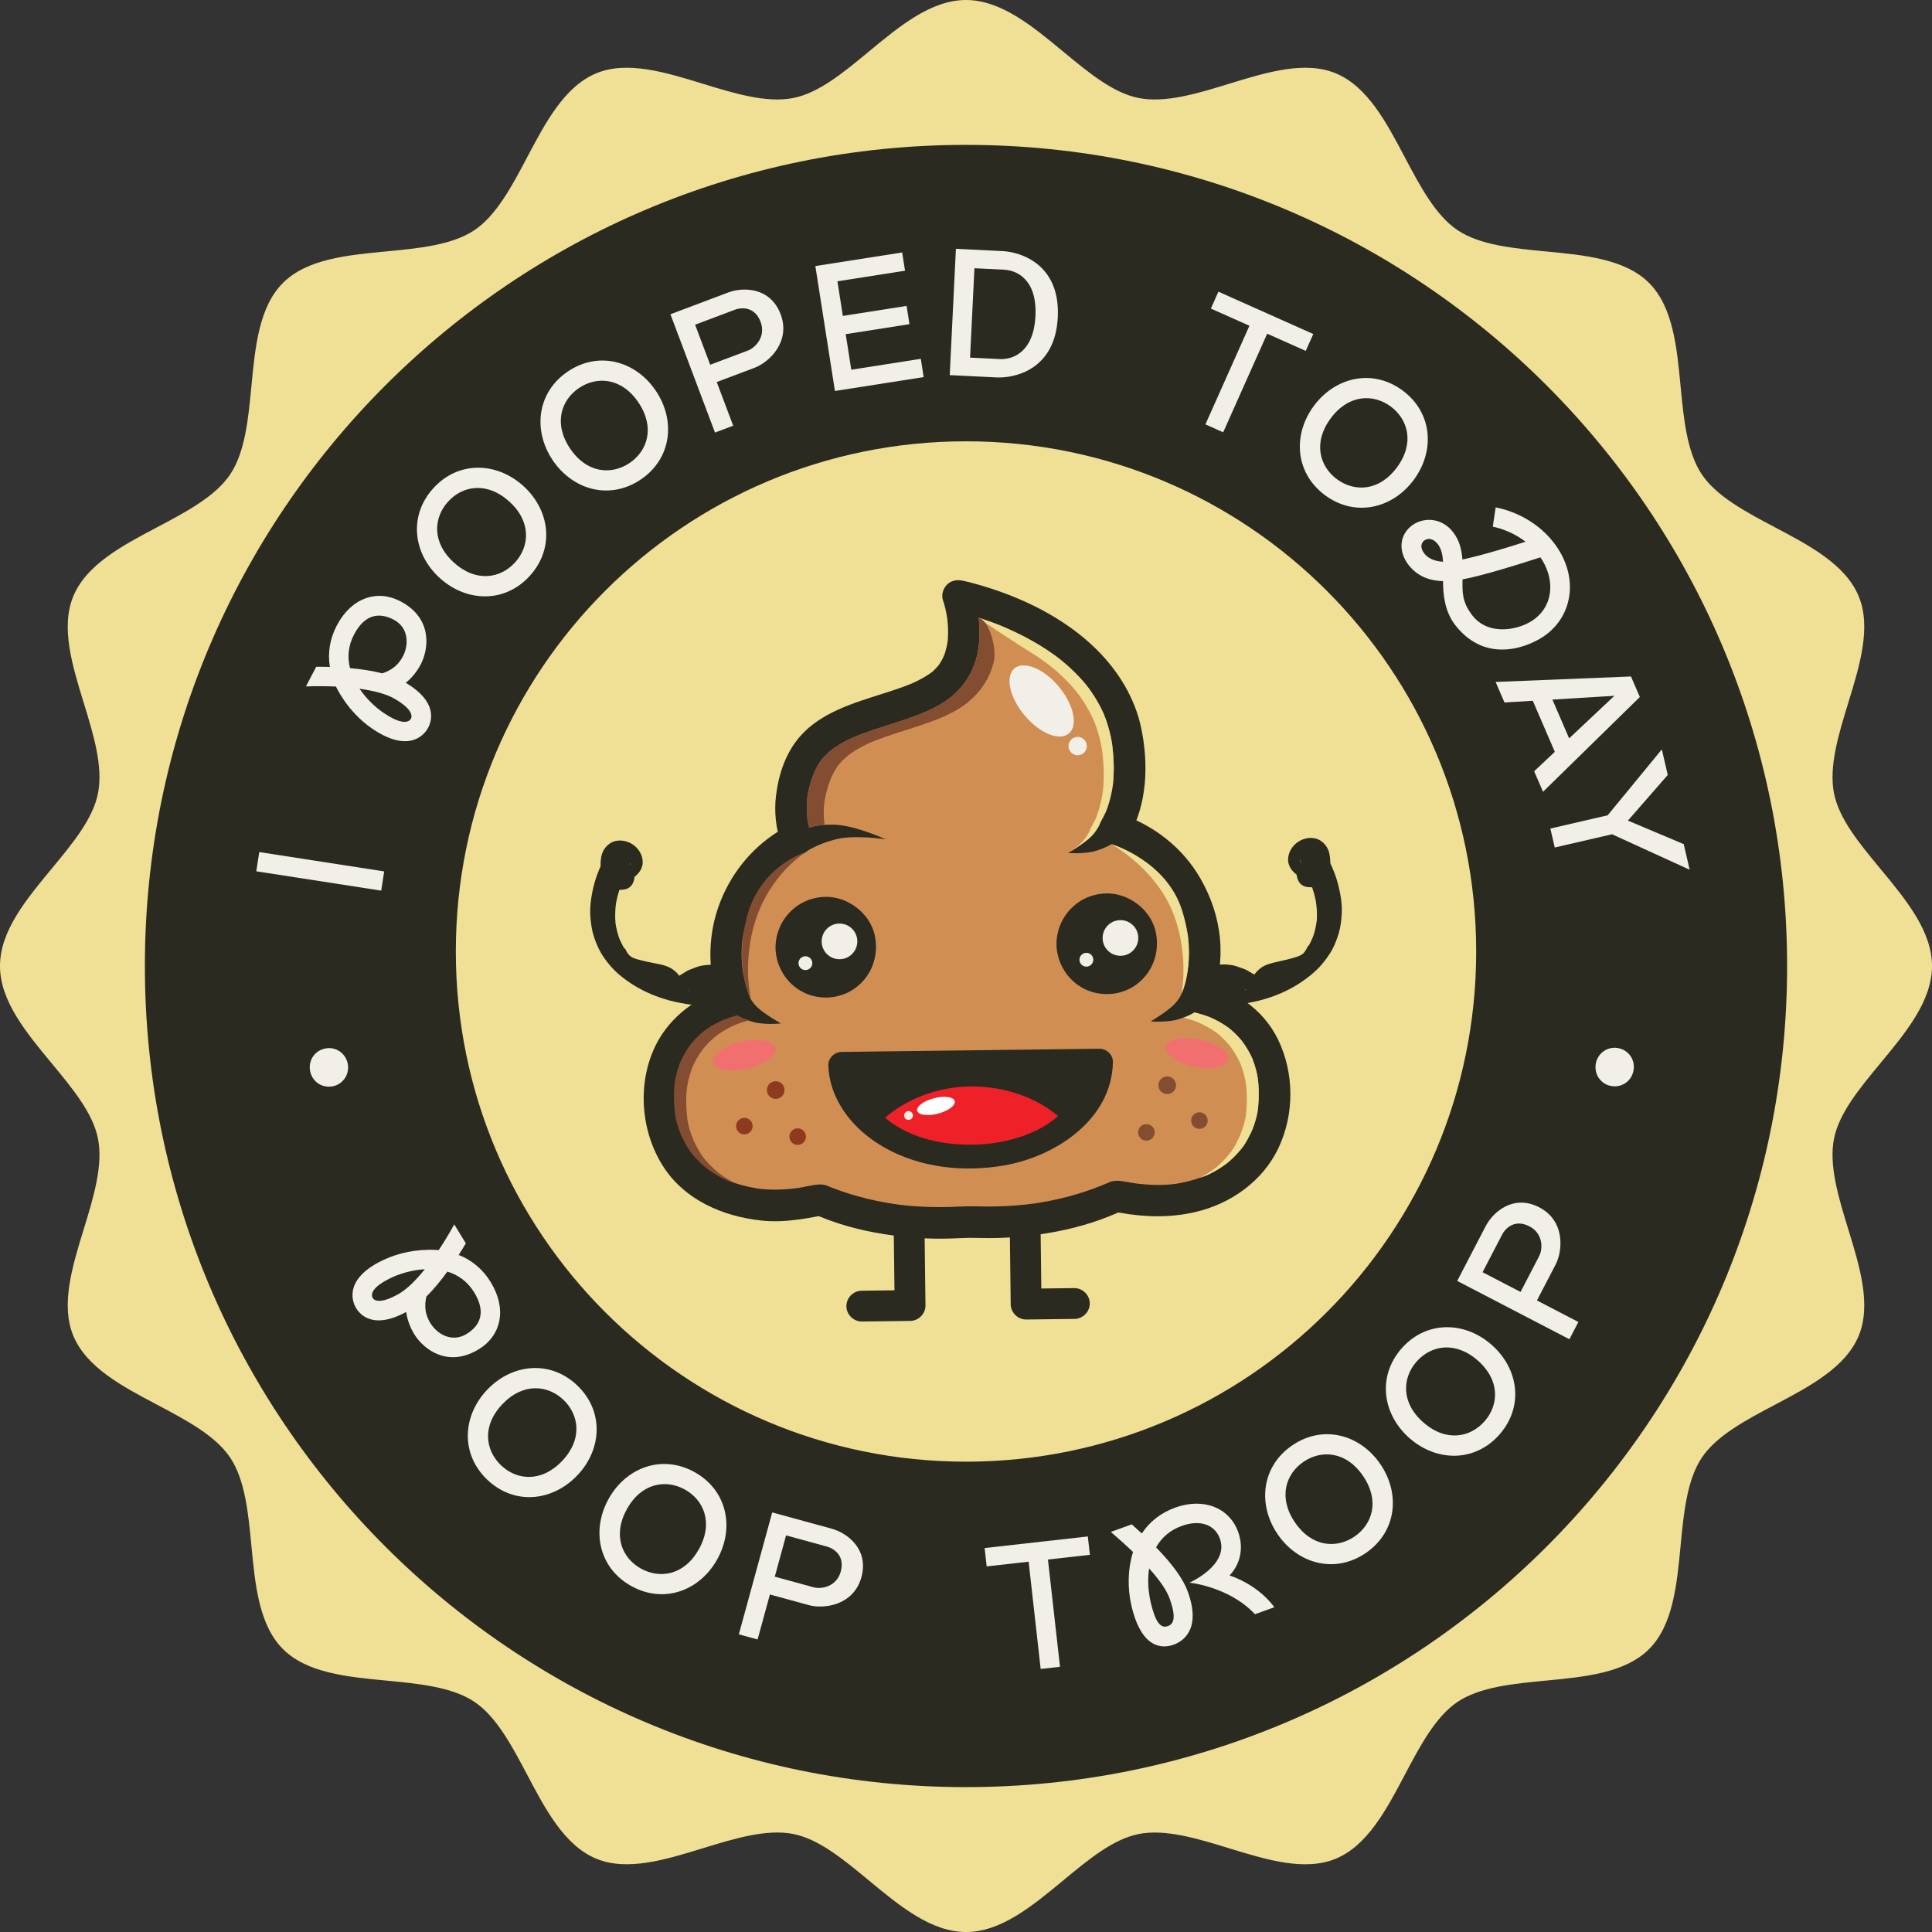 <?xml version="1.0" encoding="UTF-8"?><svg id="Layer_2" xmlns="http://www.w3.org/2000/svg" viewBox="0 0 181.815 181.815"><rect x="0" y="0" width="181.815" height="181.815" fill="#333333" stroke="none"/><g id="Components"><g id="b75f6cbc-4af7-4ee7-9595-21f0d228462e_1"><path d="M181.395,90.908c0,5.787-8.133,10.701-9.215,16.171-1.115,5.636,4.498,13.28,2.348,18.466-2.188,5.276-11.583,6.702-14.723,11.392-3.164,4.726-.906,13.948-4.913,17.955-4.007,4.007-13.229,1.749-17.955,4.913-4.69,3.14-6.116,12.535-11.392,14.723-5.186,2.15-12.829-3.462-18.466-2.348-5.47,1.082-10.384,9.215-16.171,9.215s-10.701-8.133-16.171-9.215c-5.636-1.115-13.28,4.498-18.466,2.348-5.276-2.188-6.702-11.583-11.392-14.723-4.726-3.164-13.948-.906-17.955-4.913-4.007-4.007-1.749-13.229-4.913-17.955-3.14-4.69-12.535-6.116-14.723-11.392-2.15-5.186,3.462-12.829,2.348-18.466-1.082-5.47-9.215-10.384-9.215-16.171s8.133-10.701,9.215-16.171c1.115-5.636-4.498-13.28-2.348-18.466,2.188-5.276,11.583-6.702,14.723-11.392,3.164-4.726.906-13.948,4.913-17.955,4.007-4.007,13.229-1.749,17.955-4.913,4.69-3.14,6.116-12.535,11.392-14.723,5.186-2.15,12.829,3.462,18.466,2.348,5.47-1.082,10.384-9.215,16.171-9.215s10.701,8.133,16.171,9.215c5.636,1.115,13.28-4.498,18.466-2.348,5.276,2.188,6.702,11.583,11.392,14.723,4.726,3.164,13.948.906,17.955,4.913,4.007,4.007,1.749,13.229,4.913,17.955,3.14,4.69,12.535,6.116,14.723,11.392,2.15,5.186-3.462,12.829-2.348,18.466,1.082,5.47,9.215,10.384,9.215,16.171Z" style="fill:#efe095;"/><path d="M90.908,181.815c-3.283,0-6.252-2.458-9.122-4.835-2.43-2.012-4.725-3.913-7.131-4.388-2.521-.5-5.575.439-8.527,1.346-3.495,1.074-7.109,2.184-10.019.977-2.981-1.236-4.767-4.619-6.494-7.891-1.423-2.694-2.894-5.481-4.971-6.871-2.104-1.408-5.261-1.709-8.315-2-3.662-.349-7.448-.709-9.703-2.965-2.255-2.255-2.616-6.042-2.965-9.703-.291-3.054-.592-6.212-2-8.315-1.39-2.077-4.177-3.548-6.871-4.971-3.272-1.728-6.655-3.514-7.891-6.494-1.207-2.91-.097-6.524.977-10.019.907-2.952,1.845-6.005,1.346-8.526-.476-2.406-2.376-4.701-4.388-7.131-2.377-2.871-4.835-5.839-4.835-9.122s2.458-6.252,4.835-9.122c2.012-2.43,3.913-4.725,4.388-7.131.499-2.521-.439-5.574-1.346-8.526-1.074-3.495-2.184-7.109-.977-10.019,1.236-2.981,4.619-4.767,7.891-6.494,2.694-1.423,5.481-2.894,6.871-4.971,1.408-2.104,1.709-5.261,2-8.315.349-3.661.709-7.447,2.965-9.703,2.255-2.255,6.042-2.616,9.703-2.965,3.054-.291,6.212-.592,8.315-2,2.077-1.39,3.548-4.177,4.971-6.871,1.728-3.272,3.514-6.655,6.494-7.891,2.91-1.207,6.524-.096,10.019.977,2.953.907,6.005,1.845,8.526,1.346,2.406-.476,4.701-2.376,7.131-4.388,2.871-2.377,5.839-4.834,9.122-4.834s6.252,2.458,9.122,4.835c2.43,2.012,4.725,3.912,7.131,4.388,2.518.499,5.574-.439,8.526-1.346,3.495-1.073,7.11-2.184,10.019-.977,2.981,1.236,4.767,4.619,6.494,7.891,1.423,2.694,2.894,5.481,4.971,6.871,2.104,1.408,5.261,1.709,8.315,2,3.662.349,7.448.71,9.704,2.965,2.255,2.255,2.616,6.041,2.965,9.703.291,3.054.592,6.211,2,8.315,1.39,2.077,4.177,3.548,6.871,4.971,3.272,1.728,6.655,3.514,7.891,6.494,1.207,2.91.097,6.524-.977,10.019-.907,2.953-1.845,6.005-1.346,8.527.476,2.406,2.376,4.701,4.388,7.131,2.377,2.87,4.835,5.839,4.835,9.122s-2.458,6.252-4.835,9.122c-2.012,2.43-3.912,4.725-4.388,7.131-.499,2.522.439,5.574,1.346,8.527,1.074,3.495,2.184,7.108.977,10.019-1.236,2.981-4.619,4.767-7.891,6.494-2.694,1.423-5.481,2.894-6.871,4.971-1.408,2.104-1.709,5.261-2,8.315-.349,3.662-.71,7.448-2.965,9.703-2.255,2.255-6.041,2.616-9.703,2.965-3.054.291-6.211.592-8.315,2-2.077,1.39-3.548,4.177-4.971,6.871-1.728,3.272-3.514,6.655-6.494,7.891-2.91,1.207-6.524.096-10.019-.977-2.953-.906-6.005-1.845-8.526-1.346-2.406.476-4.701,2.376-7.131,4.388-2.871,2.377-5.839,4.835-9.122,4.835ZM73.142,171.612c.573,0,1.133.048,1.677.155,2.615.518,5.1,2.576,7.504,4.566,2.756,2.282,5.605,4.641,8.585,4.641s5.829-2.359,8.585-4.641c2.404-1.991,4.889-4.048,7.504-4.566,2.73-.539,5.885.43,8.937,1.367,3.506,1.077,6.819,2.095,9.449,1.004,2.7-1.119,4.414-4.366,6.072-7.506,1.471-2.787,2.993-5.669,5.247-7.178,2.281-1.527,5.546-1.838,8.704-2.139,3.513-.335,7.146-.681,9.187-2.722,2.041-2.041,2.387-5.674,2.722-9.188.301-3.158.612-6.423,2.139-8.704,1.509-2.254,4.391-3.775,7.178-5.247,3.14-1.658,6.386-3.372,7.506-6.072,1.091-2.63.073-5.942-1.004-9.449-.937-3.052-1.907-6.208-1.367-8.937.518-2.615,2.576-5.1,4.566-7.504,2.282-2.756,4.641-5.605,4.641-8.585s-2.359-5.829-4.641-8.585c-1.991-2.404-4.048-4.89-4.566-7.504-.54-2.73.43-5.885,1.367-8.937,1.077-3.507,2.095-6.819,1.004-9.449-1.119-2.7-4.366-4.414-7.506-6.072-2.787-1.471-5.669-2.993-7.178-5.247-1.527-2.281-1.838-5.546-2.139-8.704-.335-3.513-.681-7.146-2.722-9.187-2.042-2.041-5.674-2.387-9.188-2.722-3.158-.3-6.423-.612-8.704-2.138-2.254-1.509-3.775-4.391-5.247-7.178-1.658-3.14-3.372-6.387-6.072-7.506-2.631-1.091-5.943-.073-9.449,1.004-3.052.937-6.208,1.906-8.937,1.367-2.615-.517-5.1-2.575-7.504-4.566-2.756-2.282-5.605-4.641-8.585-4.641s-5.829,2.359-8.585,4.641c-2.404,1.99-4.89,4.048-7.505,4.566-2.728.54-5.885-.43-8.937-1.367-3.507-1.077-6.819-2.095-9.449-1.004-2.7,1.119-4.414,4.366-6.072,7.506-1.472,2.787-2.993,5.669-5.247,7.178-2.281,1.527-5.546,1.838-8.704,2.139-3.514.335-7.147.681-9.188,2.722-2.041,2.041-2.387,5.674-2.722,9.188-.301,3.158-.612,6.423-2.139,8.704-1.509,2.254-4.391,3.775-7.178,5.247-3.14,1.658-6.386,3.372-7.506,6.072-1.091,2.63-.073,5.942,1.004,9.449.938,3.052,1.907,6.208,1.367,8.937-.518,2.615-2.576,5.1-4.566,7.504-2.282,2.756-4.641,5.605-4.641,8.585s2.359,5.829,4.641,8.585c1.991,2.404,4.048,4.889,4.566,7.504.54,2.729-.43,5.885-1.367,8.937-1.077,3.507-2.095,6.819-1.004,9.449,1.119,2.7,4.366,4.414,7.506,6.072,2.787,1.472,5.669,2.993,7.178,5.247,1.527,2.281,1.838,5.546,2.139,8.704.335,3.514.681,7.147,2.722,9.188s5.674,2.387,9.187,2.722c3.158.301,6.423.612,8.704,2.139,2.254,1.509,3.775,4.391,5.247,7.178,1.658,3.14,3.372,6.386,6.072,7.506,2.631,1.091,5.942.074,9.449-1.004,2.444-.751,4.955-1.522,7.261-1.522Z" style="fill:#efe095;"/><path d="M90.908,13.634C48.231,13.634,13.634,48.231,13.634,90.908s34.596,77.273,77.273,77.273,77.273-34.596,77.273-77.273S133.585,13.634,90.908,13.634ZM138.92,89.542c0,26.516-21.496,48.012-48.012,48.012h0c-26.516,0-48.012-21.496-48.012-48.012h0c0-26.517,21.496-48.012,48.012-48.012h0c26.516,0,48.012,21.496,48.012,48.012h0Z" style="fill:#2b2a21;"/><path d="M35.876,83.815l-11.758-1.82.28-1.809,11.757,1.82-.28,1.809Z" style="fill:#f2eee8;"/><path d="M37.684,56.586c2.995,1.572,2.712,4.414,1.897,5.966-.317.604-.842,1.277-1.397,1.702,2.973,1.763,2.474,3.533,2.11,4.224-.47.895-2.03,2.32-5.303.067-2.314-1.593-3.349-3.886-3.372-3.934-.892-.044-1.843-.049-2.83-.014l.971-1.85c.377-.002.811.002,1.284.016-.217-1.337.001-2.66.654-3.903,1.381-2.63,3.816-3.413,5.986-2.274ZM33.319,59.711c-.576,1.098-.629,2.176-.382,3.164,1.012.091,2.069.244,3.03.492.837-.271,1.494-.731,1.952-1.604.55-1.047.581-2.686-.877-3.451-1.288-.676-2.685-.578-3.724,1.4ZM33.832,64.813c.66.976,1.516,1.756,2.197,2.225,1.863,1.282,2.482.898,2.644.59.199-.379-.127-1.082-1.637-1.922-.712-.396-1.828-.7-3.204-.893Z" style="fill:#f2eee8;"/><path d="M49.234,45.72c2.517,2.266,2.992,5.843.643,8.451-2.348,2.608-5.954,2.51-8.472.244-2.517-2.266-2.988-5.847-.643-8.451,2.344-2.604,5.954-2.51,8.472-.244ZM47.915,47.185c-2.11-1.9-4.404-1.47-5.758.034-1.355,1.505-1.542,3.83.568,5.73,2.11,1.9,4.401,1.473,5.758-.034,1.357-1.507,1.542-3.83-.568-5.73Z" style="fill:#f2eee8;"/><path d="M61.721,36.781c1.889,2.811,1.479,6.395-1.433,8.353-2.912,1.958-6.386.985-8.276-1.826-1.889-2.811-1.475-6.398,1.433-8.353,2.908-1.955,6.386-.985,8.275,1.826ZM60.085,37.881c-1.584-2.356-3.913-2.498-5.593-1.369-1.68,1.129-2.428,3.339-.844,5.695,1.584,2.356,3.91,2.5,5.593,1.369,1.683-1.131,2.428-3.339.844-5.696Z" style="fill:#f2eee8;"/><path d="M73.464,29.579c.962,2.554-1.042,4.5-2.466,5.036l-3.548,1.337,1.548,4.11-1.713.645-4.193-11.133,5.432-2.046c1.422-.536,3.978-.503,4.94,2.051ZM71.579,30.289c-.516-1.371-1.689-1.417-2.443-1.133l-3.72,1.401,1.419,3.768,3.548-1.337c.73-.275,1.711-1.328,1.195-2.699Z" style="fill:#f2eee8;"/><path d="M86.655,33.769l.269,1.718-8.351,1.308-1.843-11.757,8.171-1.28.269,1.718-6.362.997.51,3.256,6-.94.269,1.718-6,.94.524,3.346,6.543-1.025Z" style="fill:#f2eee8;"/><path d="M99.546,29.842c-.248,5.074-4.222,5.751-5.741,5.676l-4.428-.216.58-11.886,4.428.216c1.521.074,5.408,1.135,5.161,6.209ZM97.443,29.74c.164-3.355-1.659-4.296-2.959-4.36l-2.783-.136-.411,8.411,2.788.136c1.295.063,3.201-.696,3.365-4.051Z" style="fill:#f2eee8;"/><path d="M123.589,31.433l-.709,1.589-3.628-1.619-4.141,9.279-1.671-.746,4.14-9.279-3.628-1.619.709-1.588,8.928,3.984Z" style="fill:#f2eee8;"/><path d="M133.046,45.157c-2.015,2.721-5.53,3.535-8.35,1.447-2.819-2.088-3.066-5.687-1.051-8.408,2.016-2.721,5.534-3.532,8.35-1.447,2.816,2.085,3.066,5.687,1.051,8.408ZM131.462,43.984c1.69-2.281,1.043-4.522-.583-5.728-1.626-1.204-3.959-1.169-5.649,1.112-1.69,2.281-1.046,4.521.583,5.728,1.63,1.207,3.959,1.169,5.649-1.112Z" style="fill:#f2eee8;"/><path d="M145.567,59.676c-1.446,1.121-5.643,2.987-8.624-.856-.951-1.225-1.151-2.804-1.141-4.13-1.184-.033-2.375-.401-3.246-1.523-.984-1.27-.863-2.801.279-3.687,1.058-.821,2.81-.822,3.91.597.606.78.813,1.666.877,2.577.09-.02,1.849-.356,5.939-1.673-1.493-1.155-3.059-1.412-3.079-1.415l.27-1.81c.134.019,3.295.513,5.455,3.297,2.33,3.004,1.915,6.64-.641,8.623ZM135.801,52.862c-.039-.656-.161-1.225-.502-1.664-.467-.601-.986-.548-1.27-.329-.249.193-.465.61.029,1.247.298.384.918.715,1.743.745ZM144.44,58.235c1.879-1.457,1.806-3.936.525-5.783-5.614,1.812-7.079,2.02-7.33,2.068-.016,1.154-.071,2.114.923,3.395,1.565,2.017,4.539,1.362,5.883.32Z" style="fill:#f2eee8;"/><path d="M146.32,70.752l-2.074-4.805-2.664.162-.834-1.933,12.738-.514.834,1.933-9.11,8.918-.835-1.933,1.944-1.828ZM147.667,69.485l4.26-4.004-5.835.354,1.575,3.65Z" style="fill:#f2eee8;"/><path d="M151.703,78.51l-5.391,1.246-.412-1.784,5.391-1.246,5.1-6.204.556,2.408-3.749,4.295,5.254,2.215.557,2.408-7.305-3.338Z" style="fill:#f2eee8;"/><path d="M30.685,98.659c1.005-.164,1.91.541,2.055,1.532.144.991-.525,1.908-1.515,2.053-1.008.147-1.908-.524-2.055-1.532-.144-.99.507-1.905,1.515-2.052Z" style="fill:#f2eee8;"/><path d="M45.068,126.968c-2.885,1.766-5.18.067-6.095-1.429-.356-.581-.665-1.377-.745-2.072-3.037,1.649-4.301.314-4.709-.353-.527-.862-.952-2.932,2.66-4.588,2.555-1.171,5.053-.885,5.106-.879.495-.744.987-1.558,1.462-2.422l1.091,1.781c-.192.326-.417.697-.671,1.094,1.259.499,2.284,1.364,3.016,2.562,1.551,2.533.976,5.026-1.114,6.305ZM39.977,119.444c-1.176.067-2.285.402-3.036.747-2.056.942-2.043,1.671-1.861,1.968.223.365.995.446,2.49-.421.706-.409,1.538-1.211,2.408-2.293ZM44.621,121.618c-.648-1.057-1.547-1.655-2.521-1.949-.598.823-1.27,1.651-1.975,2.35-.197.858-.138,1.657.377,2.498.618,1.009,2.009,1.875,3.413,1.016,1.241-.76,1.873-2.01.707-3.915Z" style="fill:#f2eee8;"/><path d="M54.312,138.861c-2.343,2.446-5.932,2.81-8.466.383-2.534-2.427-2.326-6.028.017-8.475,2.342-2.446,5.936-2.807,8.466-.383,2.531,2.424,2.326,6.029-.017,8.475ZM52.888,137.498c1.963-2.05,1.605-4.356.143-5.756-1.462-1.4-3.78-1.658-5.744.392-1.964,2.051-1.607,4.354-.143,5.756,1.464,1.402,3.78,1.659,5.745-.392Z" style="fill:#f2eee8;"/><path d="M67.497,146.744c-1.648,2.959-5.028,4.219-8.094,2.511-3.066-1.707-3.774-5.244-2.127-8.204,1.648-2.959,5.033-4.216,8.094-2.511,3.061,1.705,3.775,5.245,2.127,8.204ZM65.775,145.784c1.381-2.48.451-4.62-1.317-5.605-1.769-.985-4.077-.649-5.459,1.831-1.381,2.48-.454,4.618,1.317,5.605,1.771.986,4.077.649,5.459-1.832Z" style="fill:#f2eee8;"/><path d="M81.064,148.423c-.72,2.632-3.485,3.031-4.953,2.629l-3.657-1.001-1.159,4.236-1.765-.483,3.141-11.475,5.599,1.533c1.467.402,3.516,1.928,2.795,4.56ZM79.122,147.892c.387-1.413-.535-2.139-1.313-2.352l-3.833-1.049-1.063,3.884,3.658,1.001c.751.206,2.165-.07,2.552-1.484Z" style="fill:#f2eee8;"/><path d="M102.372,144.591l.194,1.728-3.947.443,1.134,10.095-1.819.204-1.133-10.095-3.947.444-.194-1.728,9.713-1.09Z" style="fill:#f2eee8;"/><path d="M118.104,151.911c-2.455-2.615-6.166-2.97-6.166-2.97,0,0,3.762-1.655,2.862-4.144-.485-1.34-1.893-1.81-3.589-1.197-1.072.388-1.88,1.064-2.415,2.018,1.579,1.624,2.564,3,2.985,4.165,1.303,3.602-.499,4.693-1.334,4.995-1.037.375-3.021.43-3.974-3.685-.383-1.654-.334-3.47.135-4.982.007-.021.013-.042.02-.062-.595-.57-1.288-1.196-2.092-1.883l1.971-.713c.331.291.647.577.947.856.745-1.122,1.805-1.948,3.136-2.43,2.656-.961,5.096-.017,5.933,2.296.581,1.607.114,3.128-.812,4.084,1.308.44,3.052,1.413,4.215,2.993l-1.82.658ZM110.059,150.405c-.214-.592-.735-1.491-1.918-2.806-.31,2.014.291,3.809.491,4.362.432,1.196.929,1.19,1.278,1.064.495-.179.845-.698.15-2.62Z" style="fill:#f2eee8;"/><path d="M129.905,137.792c1.907,2.8,1.517,6.388-1.384,8.363-2.901,1.975-6.382,1.023-8.289-1.777-1.907-2.8-1.513-6.391,1.384-8.364,2.897-1.972,6.382-1.023,8.289,1.778ZM128.275,138.901c-1.598-2.347-3.929-2.475-5.603-1.336-1.673,1.14-2.408,3.355-.81,5.702,1.598,2.347,3.926,2.477,5.602,1.336,1.677-1.141,2.409-3.354.811-5.702Z" style="fill:#f2eee8;"/><path d="M140.357,126.542c2.551,2.229,3.078,5.799.768,8.441-2.31,2.642-5.917,2.598-8.468.369s-3.074-5.802-.769-8.441c2.306-2.639,5.918-2.598,8.468-.369ZM139.06,128.026c-2.138-1.869-4.425-1.405-5.758.119-1.332,1.525-1.485,3.853.653,5.721,2.139,1.869,4.423,1.408,5.758-.119,1.335-1.527,1.485-3.853-.653-5.722Z" style="fill:#f2eee8;"/><path d="M144.859,113.621c2.422,1.259,2.23,4.046,1.528,5.396l-1.75,3.365,3.899,2.026-.844,1.625-10.559-5.488,2.678-5.152c.701-1.35,2.626-3.032,5.048-1.773ZM143.93,115.408c-1.301-.676-2.204.073-2.576.788l-1.833,3.528,3.574,1.857,1.749-3.365c.359-.692.387-2.132-.913-2.808Z" style="fill:#f2eee8;"/><path d="M151.699,102.211c-1.01-.129-1.677-1.063-1.533-2.054s1.046-1.679,2.037-1.536c1.008.146,1.679,1.046,1.533,2.054-.143.991-1.029,1.682-2.037,1.536Z" style="fill:#f2eee8;"/><path d="M63.348,98.454c1.321-2.207,3.336-3.473,5.802-4.119-1.222-3.371-1.156-6.682.432-9.882,1.226-2.47,3.036-4.283,5.363-5.463-.505-1.399-.997-3.983.443-7.151,2.191-4.822,9.375-4.564,13.076-7.313,3.702-2.749,1.702-8.452,1.702-8.452,0,0,14.396,2.826,15.95,13.699.582,4.074-.304,6.694-1.191,8.207,3.102,1.03,5.488,3.001,7.043,5.954,1.665,3.161,1.812,6.469.673,9.869,2.481.586,4.526,1.803,5.901,3.976,1.367,2.161,1.584,4.55,1.268,7.019-.314,2.04-1.452,3.713-1.511,3.797-1.755,2.474-4.229,3.728-7.148,4.228-1.907.327-3.797.166-5.683-.186-.187-.035-.413-.061-.575.011-1.99.887-4.061,1.498-6.203,1.885-2.502.451-5.017.583-7.539.443-2.518.202-5.035.131-7.548-.259-2.151-.335-4.236-.895-6.247-1.733-.164-.068-.389-.036-.575.003-1.877.399-3.763.606-5.677.325-2.931-.429-5.434-1.622-7.249-4.052-.061-.082-1.24-1.727-1.603-3.759-.377-2.46-.218-4.854,1.095-7.047Z" style="fill:#d18e53; fill-rule:evenodd;"/><path d="M64.64,99.189c.152-.251.314-.494.487-.73-.24.327.053-.055.103-.116.09-.108.185-.212.28-.316.188-.204.391-.395.599-.579.062-.055.432-.351.101-.092.135-.106.276-.205.418-.303.457-.315.949-.578,1.454-.807-.385.175.06-.02.136-.051.133-.052.268-.101.403-.148.309-.109.624-.201.941-.285.746-.199,1.284-1.089,1.016-1.84-.271-.758-.487-1.532-.637-2.323-.012-.063-.094-.613-.044-.247-.029-.212-.05-.426-.068-.64-.033-.381-.041-.764-.037-1.147.004-.381.033-.761.074-1.14-.041.375.031-.169.042-.235.035-.211.079-.419.126-.628.085-.38.195-.754.317-1.124.055-.167.117-.332.179-.497.063-.16.065-.165.004-.015.052-.125.107-.248.163-.371.291-.643.641-1.26,1.031-1.848.082-.123.168-.244.254-.364.097-.132.087-.119-.031.038.066-.087.135-.173.204-.258.204-.254.422-.497.646-.733.223-.234.458-.456.7-.671.107-.095.217-.187.328-.278.126-.102.111-.09-.045.035.085-.066.172-.13.258-.194.526-.387,1.088-.722,1.669-1.02.561-.287.873-1.095.662-1.686-.092-.258-.171-.519-.24-.783-.039-.152-.072-.305-.103-.459-.016-.082-.03-.163-.045-.245-.044-.261.048.387-.003-.037-.046-.38-.062-.762-.059-1.145.001-.209.013-.418.029-.626.008-.109.02-.217.032-.326-.047.429.019-.084.033-.165.082-.486.209-.962.361-1.431.041-.126.086-.251.131-.375.009-.026.177-.439.057-.153.093-.222.196-.439.309-.651.081-.151.171-.297.263-.441.046-.071.095-.14.143-.209.179-.253-.218.279-.026.037.223-.282.475-.54.74-.781.087-.08.541-.442.148-.135.132-.103.268-.199.406-.293.302-.208.62-.393.943-.567.305-.164.619-.312.936-.453-.453.201.108-.041.215-.085.193-.078.387-.151.581-.224,1.401-.521,2.843-.92,4.253-1.415,1.333-.468,2.695-1.015,3.83-1.873,1.388-1.05,2.315-2.519,2.676-4.225.294-1.392.228-2.78.009-4.174-.088-.566-.209-1.14-.398-1.681-.602.617-1.203,1.233-1.805,1.85.873.172,1.734.433,2.579.71.418.137.834.284,1.246.439.218.082.435.167.651.254.237.095-.371-.152-.133-.054.057.023.113.047.17.07.134.056.268.114.401.172,1.034.451,2.04.965,3.008,1.543.519.31,1.025.643,1.517.995.099.071.534.396.113.079.119.09.236.181.353.273.255.202.503.411.747.625.475.418.925.865,1.349,1.334.103.114.203.23.302.347.078.091.425.527.104.12.208.264.405.537.593.815.369.545.694,1.119.976,1.713.034.072.068.146.101.219.125.277-.144-.337-.026-.057.063.15.122.302.18.454.127.336.235.679.333,1.024.092.328.168.661.233.996.023.119.118.725.043.209.046.317.082.636.113.955.095.986.1,1.981.007,2.967-.008.085-.053.45.001.017-.013.1-.028.199-.043.298-.033.221-.075.441-.121.66-.077.37-.177.736-.293,1.097-.049.152-.102.301-.158.451-.037.098-.149.37.034-.075-.037.089-.076.178-.115.267-.125.28-.268.552-.422.818-.508.875.021,1.871.915,2.172.173.058.345.119.516.182.068.025.135.051.203.078-.369-.144-.025-.01.042.019.326.139.644.296.958.462.309.164.608.344.901.534.146.094.288.193.429.294.056.04.112.081.168.123-.321-.237-.034-.021.025.025.544.433,1.042.922,1.5,1.445.06.068.424.519.168.193.11.14.215.284.32.429.212.295.407.602.593.914.207.347.395.707.57,1.071.038.081.076.163.113.245-.135-.296.041.105.055.138.083.203.156.409.228.617.14.407.252.824.347,1.243.047.207.085.417.12.626-.025-.185-.026-.19-.003-.017.017.126.03.252.042.379.042.422.055.846.051,1.269-.002.213-.013.426-.026.639-.006.086-.012.171-.02.256-.004.05-.052.478-.007.118-.114.928-.343,1.839-.635,2.725-.25.758.309,1.635,1.06,1.815.424.102.841.222,1.254.364.101.035.201.073.3.11.343.13-.301-.129.035.014.225.096.444.202.661.314.368.19.719.41,1.057.648.292.207-.256-.201.026.02.082.064.161.13.24.197.186.157.362.325.533.497.149.15.29.308.427.469.239.28-.193-.256.033.038.066.086.13.175.193.264.307.431.568.894.793,1.373.177.376-.113-.28.041.103.046.114.087.23.128.345.081.23.148.464.211.699.062.234.11.472.154.71.074.403-.039-.321.015.085.021.161.036.322.05.483.042.489.044.98.027,1.47-.009.249-.027.497-.049.746-.011.125-.025.25-.038.375.041-.376-.035.157-.049.226-.092.466-.235.92-.399,1.365-.026.069-.172.418-.015.044-.039.094-.081.186-.123.279-.087.192-.182.381-.28.568-.116.222-.242.439-.375.651-.031.049-.062.097-.094.144-.025.037-.052.074-.079.11-.098.133-.089.122.026-.034-.045.059-.092.117-.138.174-.272.338-.57.654-.884.954-.153.146-.313.284-.475.42-.279.233.256-.196-.031.024-.111.084-.224.164-.338.244-.341.237-.701.447-1.069.639-.185.097-.374.185-.564.27.37-.167.038-.02-.033.009-.13.053-.262.101-.394.149-.402.146-.814.265-1.228.369-.212.053-.425.099-.639.143-.108.022-.217.042-.325.062-.083.015-.166.029-.249.042.162-.023.154-.022-.024.001-1.15.149-2.318.111-3.468-.015.334.037-.124-.018-.157-.022-.138-.019-.276-.041-.414-.062-.27-.042-.537-.095-.806-.139-.429-.071-.826-.091-1.249.04-.118.051-.235.103-.353.154.146-.062.139-.059-.021.009-.166.072-.334.14-.502.208-1.044.422-2.119.766-3.209,1.051-.524.137-1.053.255-1.584.362-.272.055-.544.104-.817.151-.141.025-.283.047-.425.07-.179.027-.189.029-.031.006-.094.013-.189.026-.284.039-1.178.159-2.366.242-3.554.268-.57.013-1.141.007-1.711-.01-.625-.018-1.229-.005-1.854.029-1.186.063-2.376.057-3.562-.008-.571-.031-1.14-.082-1.708-.145-.47-.052.296.039-.173-.021-.142-.018-.284-.039-.427-.059-.319-.046-.637-.099-.955-.155-1.11-.196-2.206-.463-3.284-.793-.517-.158-1.029-.337-1.535-.527-.127-.048-.253-.098-.38-.147-.042-.017-.084-.034-.126-.051.224.09.14.056-.252-.103-.47-.133-.894-.077-1.365.013-.275.052-.549.112-.825.162-.137.025-.275.048-.413.07-.455.074.299-.039-.157.022-.596.081-1.196.125-1.798.14-.558.013-1.116-.015-1.671-.073.31.032-.083-.015-.134-.022-.109-.016-.218-.035-.327-.054-.251-.043-.5-.095-.748-.151-.416-.095-.827-.213-1.232-.349-.1-.034-.199-.07-.297-.106-.072-.026-.41-.162-.033-.008-.225-.092-.445-.195-.663-.302-.373-.184-.731-.396-1.078-.625-.087-.057-.172-.118-.257-.178-.295-.209.255.2-.032-.023-.195-.151-.382-.314-.565-.48-.186-.169-.363-.349-.535-.532-.1-.107-.197-.217-.292-.328-.048-.057-.096-.113-.142-.171.119.152.128.163.027.033-.127-.165-.24-.339-.349-.516-.224-.36-.421-.735-.601-1.119-.154-.327.128.308-.017-.036-.059-.138-.112-.279-.164-.42-.112-.3-.202-.607-.281-.917-.031-.121-.056-.243-.081-.365-.031-.172-.031-.165-.002.021-.011-.083-.022-.166-.033-.249-.042-.33-.07-.661-.089-.992-.036-.61-.022-1.223.037-1.831.04-.408-.046.32.013-.085.023-.16.053-.318.085-.477.063-.318.148-.632.245-.941.037-.117.078-.233.119-.348.061-.158.058-.154-.01.011.032-.077.065-.153.099-.229.138-.311.3-.61.472-.903.411-.698.137-1.63-.558-2.026-.712-.405-1.616-.139-2.026.558-2.132,3.621-1.91,8.457.309,11.982,2.025,3.216,5.666,4.783,9.318,5.165,1.153.121,2.32.055,3.467-.1.64-.086,1.275-.193,1.908-.323.446-.091-.307.004.098-.014-.136-.034-.271-.068-.407-.102.161.066.322.131.483.197.293.119.59.231.887.339,2.235.814,4.567,1.266,6.926,1.526,1.182.13,2.371.184,3.56.181.57-.001,1.14-.021,1.71-.052.625-.033,1.228-.035,1.854-.017,2.459.071,4.92-.153,7.335-.617,1.107-.213,2.2-.496,3.273-.841.515-.166,1.024-.351,1.527-.548.253-.099.503-.204.752-.311.042-.018.083-.036.125-.054.487-.193.47-.207-.051-.042.173.006.16.002-.039-.014.092.017.184.034.276.05,2.4.431,4.781.491,7.165-.072,3.316-.783,6.305-2.903,7.78-6.017,1.513-3.193,1.496-7.069-.057-10.243-1.405-2.871-4.194-4.696-7.236-5.427.353.605.707,1.21,1.06,1.815.613-1.857.908-3.846.733-5.799-.181-2.021-.831-3.945-1.84-5.701-1.704-2.966-4.452-5.055-7.67-6.138.305.724.61,1.448.915,2.172,1.766-3.039,1.879-6.846,1.174-10.211-.587-2.804-2.142-5.335-4.156-7.341-3.094-3.082-7.283-5.068-11.456-6.222-.408-.113-.82-.222-1.236-.304-.529-.104-1.053.003-1.441.4-.354.363-.536.957-.364,1.45.196.562.316,1.157.408,1.743-.091-.584-.013-.077.003.059.016.138.029.276.04.415.026.32.034.641.029.962-.002.155-.01.31-.02.465-.005.079-.012.157-.02.235-.028.303.051-.383.011-.08-.046.348-.122.692-.22,1.03-.046.159-.101.315-.159.469.178-.472-.037.067-.093.178-.076.152-.163.299-.253.444-.046.073-.095.144-.145.215-.146.21.223-.273-.041.044-.116.139-.243.269-.372.396-.067.065-.137.127-.207.188-.253.221.271-.203-.002.003-.272.205-.563.386-.858.554-.284.162-.577.306-.873.443-.088.041-.373.164.048-.018-.077.034-.155.066-.234.099-.184.077-.37.149-.557.22-.688.262-1.39.488-2.091.713-2.798.895-5.915,1.783-7.899,4.101-1.317,1.539-1.969,3.533-2.208,5.518-.182,1.507-.02,3.088.492,4.52.221-.562.442-1.124.662-1.686-2.72,1.393-4.866,3.717-6.122,6.495-1.52,3.363-1.574,7.073-.336,10.536.339-.613.677-1.227,1.016-1.84-2.778.74-5.177,2.334-6.681,4.813-.42.693-.13,1.634.558,2.026.719.409,1.607.133,2.026-.558Z" style="fill:#2b2a21;"/><path d="M113.28,110.648c.361-.203.705-.435,1.037-.683.042-.033.096-.075.117-.093.081-.068.16-.138.239-.208.159-.142.311-.292.461-.445.152-.155.296-.318.438-.483.072-.084.141-.17.21-.256.017-.022.029-.038.04-.052.023-.032.046-.063.069-.095.268-.373.48-.795.68-1.207.043-.088.083-.177.123-.266.012-.026.04-.091.06-.14.067-.173.129-.347.188-.523.075-.228.138-.46.195-.693.029-.12.053-.242.077-.364.013-.071.025-.142.037-.214.001-.005.001-.009.002-.015.068-.617.093-1.237.079-1.857-.006-.284-.028-.568-.055-.851-.004-.044-.034-.253-.043-.326-.021-.119-.044-.238-.069-.356-.058-.277-.134-.551-.218-.821-.048-.156-.104-.309-.16-.462-.028-.074-.058-.148-.088-.222-.248-.546-.565-1.061-.919-1.545-.013-.018-.045-.058-.075-.096-.076-.091-.154-.18-.233-.268-.187-.208-.388-.403-.594-.59-.077-.07-.156-.137-.235-.203-.036-.031-.176-.138-.225-.177-.184-.13-.374-.252-.567-.369-.207-.125-.422-.238-.638-.347-.125-.063-.252-.12-.379-.178-.039-.018-.079-.034-.119-.051-.005-.002-.008-.003-.013-.005-.438-.171-.888-.306-1.343-.422.695-.259.982-.455,1.037-.495.485.12.965.263,1.431.444.005.002.008.003.013.005.04.017.079.034.119.051.127.057.254.115.379.178.216.109.431.222.638.347.193.117.383.238.567.368.049.038.188.146.225.177.079.067.159.134.235.203.207.188.407.383.594.59.079.088.158.177.233.269.03.038.061.078.075.096.354.484.67.999.919,1.545.03.074.06.148.088.222.057.153.112.307.16.463.083.271.16.544.218.821.025.118.048.237.069.356.009.073.039.282.043.326.028.283.049.567.055.851.014.62-.011,1.24-.079,1.857-.001.005-.001.01-.002.015-.011.071-.023.143-.037.214-.024.122-.048.243-.077.364-.057.233-.119.465-.195.693-.058.176-.121.35-.188.523-.021.049-.048.113-.06.14-.04.089-.08.178-.123.265-.2.412-.412.834-.68,1.207-.022.032-.046.063-.069.095-.011.014-.023.03-.04.052-.069.086-.138.173-.21.256-.142.165-.286.328-.438.483-.149.152-.301.302-.461.445-.079.07-.158.141-.239.208-.022.018-.075.06-.117.093-.332.248-.676.48-1.037.683-.181.102-.364.201-.551.292-.092.045-.184.089-.277.131-.011.004-.022.009-.036.015-.209.085-.421.164-.635.237.126-.065.252-.133.376-.202Z" style="fill:#efe095;"/><path d="M103.466,99.959c-.055,4.762-5.391,8.665-12.019,8.747-6.624.082-12.055-3.686-12.229-8.446l24.248-.301Z" style="fill:#2b2a21;"/><path d="M102.198,99.975c-.003.168-.012.336-.026.504-.025.297.043-.301.003-.006-.011.083-.026.165-.04.247-.063.355-.162.704-.281,1.044-.028.079-.058.157-.089.234.132-.335.022-.062-.008.004-.069.154-.147.305-.226.454-.176.329-.381.641-.602.942.203-.277.021-.033-.019.019-.055.069-.113.137-.17.204-.116.137-.238.268-.361.398-.275.288-.572.555-.879.808-.247.204.215-.165-.041.032-.075.058-.152.114-.229.17-.156.113-.315.221-.476.326-.358.235-.732.446-1.112.642-.18.093-.364.18-.548.265-.313.144.244-.102-.075.033-.096.041-.192.079-.288.117-.426.17-.862.315-1.302.444-.419.123-.844.224-1.272.311-.218.045-.438.083-.658.118-.37.06.264-.035-.11.015-.15.02-.301.037-.452.052-.962.101-1.932.11-2.896.046-.227-.015-.453-.037-.68-.061.302.033-.069-.01-.108-.015-.111-.015-.221-.032-.331-.05-.469-.074-.933-.173-1.393-.289-.513-.129-1.018-.291-1.514-.474-.053-.02-.471-.188-.175-.066-.126-.052-.25-.107-.374-.163-.244-.11-.483-.229-.72-.353-.458-.241-.899-.514-1.322-.812-.051-.036-.102-.073-.153-.111.133.101.145.11.034.025-.098-.076-.194-.154-.29-.234-.188-.156-.368-.321-.544-.489-.151-.145-.295-.297-.436-.452-.079-.087-.155-.177-.231-.267-.087-.107-.075-.09.036.05-.036-.046-.071-.092-.106-.139-.275-.364-.513-.754-.719-1.161-.035-.068-.197-.428-.045-.079-.044-.102-.085-.206-.124-.31-.079-.208-.143-.42-.201-.635-.058-.214-.1-.433-.136-.652.064.396.006.005-.002-.079-.011-.112-.016-.224-.021-.336-.418.428-.835.856-1.253,1.284,2.827-.035,5.653-.07,8.48-.105,4.391-.055,8.781-.109,13.172-.164.865-.011,1.731-.021,2.596-.032.691-.009,1.261-.592,1.253-1.284s-.593-1.261-1.284-1.253c-2.827.035-5.653.07-8.48.105-4.391.055-8.781.109-13.172.164-.865.011-1.731.021-2.596.032-.675.008-1.283.593-1.253,1.284.146,3.384,2.431,6.102,5.282,7.715,3.398,1.923,7.501,2.344,11.302,1.677,4.838-.85,10.104-4.331,10.201-9.724.013-.692-.608-1.261-1.284-1.253-.707.009-1.24.593-1.253,1.284Z" style="fill:#2b2a21;"/><path d="M91.493,107.724c-3.287.041-6.253-.855-8.2-2.538,1.906-1.667,4.792-2.905,8.01-2.945,3.286-.04,6.324,1.114,8.271,2.796-1.905,1.668-4.864,2.647-8.081,2.687Z" style="fill:#ed2127;"/><path d="M104.594,79.452s5.172,1.506,6.652,6.234c1.48,4.729-.065,7.891-.065,7.891,0,0,.747-3.523-.694-7.425-1.628-4.408-5.892-6.7-5.892-6.7Z" style="fill:#efe095;"/><path d="M95.467,62.899c-.892.745-.468,2.721.945,4.414,1.414,1.693,3.282,2.462,4.174,1.717.892-.745.468-2.72-.945-4.414-1.413-1.693-3.283-2.461-4.174-1.717Z" style="fill:#f2eee8;"/><path d="M100.554,70.222c.006.477.397.858.874.853.476-.006.858-.397.852-.874s-.397-.859-.873-.853c-.477.006-.859.397-.853.874Z" style="fill:#f2eee8;"/><path d="M104.633,79.412s-.348.279-1.423.635c-1.074.356-2.687.224-2.687.224,0,0,1.519-.894,2.209-1.594.507-.514.817-1.213.817-1.213l1.083,1.948Z" style="fill:#2b2a21;"/><path d="M112.397,95.263s-.348.279-1.423.635c-1.074.356-2.687.224-2.687.224,0,0,1.519-.894,2.209-1.594.507-.514.817-1.213.817-1.213l1.083,1.948Z" style="fill:#2b2a21;"/><path d="M69.367,95.554s.355.27,1.437.6c1.083.33,2.692.158,2.692.158,0,0-1.541-.856-2.248-1.539-.52-.502-.847-1.193-.847-1.193l-1.035,1.974Z" style="fill:#2b2a21;"/><path d="M68.879,111.186c-.372-.198-.727-.424-1.07-.668-.044-.032-.099-.074-.122-.092-.084-.067-.166-.136-.247-.206-.165-.141-.324-.289-.479-.44-.159-.154-.309-.316-.457-.48-.075-.083-.148-.169-.22-.255-.018-.022-.031-.038-.042-.052-.024-.031-.048-.063-.072-.094-.281-.372-.508-.795-.721-1.209-.045-.088-.088-.177-.131-.267-.013-.027-.043-.092-.065-.141-.072-.174-.14-.35-.204-.527-.082-.23-.151-.464-.215-.699-.033-.122-.06-.245-.087-.368-.015-.072-.029-.144-.043-.216-.001-.005-.001-.009-.002-.015-.084-.625-.125-1.254-.127-1.884-.001-.289.014-.578.035-.866.003-.045.028-.258.036-.332.018-.121.039-.242.061-.363.052-.283.123-.563.201-.84.045-.16.098-.317.151-.474.027-.076.055-.152.084-.228.239-.561.547-1.092.895-1.592.013-.018.044-.06.073-.099.075-.094.152-.187.23-.278.184-.216.384-.418.589-.614.076-.073.155-.143.234-.212.036-.032.175-.145.224-.185.184-.137.374-.265.567-.389.207-.132.422-.253.639-.368.125-.067.253-.129.38-.19.04-.019.08-.037.119-.055.004-.002.008-.003.013-.005.441-.184.895-.333,1.354-.462-.712-.245-1.009-.438-1.066-.478-.489.134-.974.291-1.442.487-.005.002-.008.003-.013.005-.04.018-.08.036-.119.055-.128.061-.255.123-.38.19-.217.116-.432.236-.639.369-.193.123-.383.252-.567.388-.048.04-.188.153-.224.185-.079.07-.158.14-.234.212-.205.196-.404.399-.589.614-.078.091-.155.184-.23.279-.029.039-.061.081-.073.099-.348.5-.656,1.031-.895,1.593-.029.076-.057.151-.084.228-.054.157-.106.314-.151.474-.078.277-.149.556-.201.84-.022.121-.043.242-.061.363-.008.074-.033.287-.036.332-.021.288-.035.577-.035.866.001.63.042,1.26.127,1.884.001.005.001.01.002.015.013.072.027.144.043.216.027.123.055.246.088.368.064.235.133.469.215.699.064.177.131.353.204.527.022.049.052.114.065.141.043.089.086.178.131.267.213.414.439.837.721,1.209.024.032.048.063.072.094.011.014.025.03.042.051.072.086.145.172.22.255.148.164.299.326.457.48.156.151.314.3.479.44.082.07.164.139.248.206.022.018.078.059.122.092.343.244.698.47,1.07.668.186.099.375.195.567.283.095.043.189.086.285.126.011.004.023.009.037.014.215.081.432.156.651.225-.13-.063-.259-.128-.387-.196Z" style="fill:#824d30;"/><path d="M75.782,80.197s1.06-.758,2.868-1.212c1.809-.454,4.707.001,4.707.001,0,0-2.949-1.357-4.93-1.381-1.981-.025-2.525.413-2.525.413l-.12,2.179Z" style="fill:#2b2a21; fill-rule:evenodd;"/><path d="M104.768,73.394c-.009.107-.017.214-.028.32-.003.029-.011.093-.017.144-.101.707-.255,1.407-.489,2.082-.033.096-.179.461-.155.414-.03.068-.06.135-.092.202-.112.235-.232.465-.363.69-.068.117-.117.236-.149.355-.116.229-.381.701-.751,1.077-.542.55-1.595,1.218-2.022,1.48.394-.274.808-.588,1.087-.871.37-.375.635-.848.751-1.077.033-.119.081-.238.149-.355.131-.225.252-.455.363-.69.032-.067.062-.134.092-.202-.023.047.122-.318.155-.414.234-.675.388-1.376.489-2.082.007-.052.014-.115.017-.144.011-.107.019-.213.028-.32.017-.223.027-.446.034-.669.017-.528-.001-1.058-.036-1.585-.018-.266-.044-.53-.074-.795-.015-.131-.032-.263-.049-.394-.001-.008-.003-.016-.004-.026-.059-.368-.138-.733-.229-1.095-.082-.324-.179-.643-.287-.96-.053-.155-.11-.309-.169-.462-.029-.076-.06-.151-.091-.227-.008-.02-.015-.037-.021-.052-.266-.591-.582-1.158-.932-1.702-.169-.261-.348-.515-.534-.765-.039-.052-.078-.103-.117-.154-.106-.131-.215-.259-.325-.386-.415-.479-.864-.929-1.333-1.355-.222-.203-.451-.398-.683-.589-.115-.095-.232-.188-.35-.28-.043-.034-.087-.068-.131-.101-.011-.008-.024-.017-.038-.028-.489-.36-.996-.696-1.513-1.014-.968-.595-4.339-2.787-4.861-3.231.137.043.273.087.409.133.425.142.847.292,1.266.453.127.049.254.098.381.149.015.006.031.013.046.019.226.094.452.191.676.29,1.037.463,2.05.983,3.018,1.577.517.318,1.024.654,1.513,1.014.015.011.027.02.038.028.044.034.088.067.131.101.117.092.234.185.35.28.232.191.461.386.683.589.469.427.917.876,1.333,1.355.11.127.219.255.325.386.04.051.079.102.118.154.186.249.366.503.534.765.351.544.667,1.111.932,1.702.006.015.013.032.021.052.031.075.061.151.091.227.059.153.116.307.169.462.107.316.205.636.287.96.091.361.17.726.229,1.095.002.009.003.018.004.026.017.131.035.262.049.394.029.265.056.529.074.795.035.527.053,1.056.036,1.585-.007.223-.017.447-.034.669Z" style="fill:#efe095;"/><path d="M93.53,62.243c-.408,1.731-1.444,3.166-2.889,4.181-1.216.854-2.666,1.379-4.064,1.851-1.362.459-2.745.853-4.087,1.369-.165.064-.33.13-.493.198-.019.008-.048.02-.077.033-.044.02-.088.039-.132.059-.313.143-.621.3-.922.468-.295.164-.58.346-.856.539-.065.045-.128.093-.192.14-.14.116-.275.237-.406.363-.12.114-.233.235-.344.358-.048.053-.196.24-.241.294-.161.232-.305.476-.434.727-.04.078-.077.158-.114.238-.007.015-.109.255-.114.26-.083.214-.158.432-.229.651-.15.464-.259.941-.34,1.421-.006.038-.023.16-.031.212-.005.055-.01.11-.015.165-.018.208-.025.417-.029.626-.007.382.017.765.059,1.145.002.014.004.032.006.051.002.01.004.021.005.031-.746.048-1.192.169-1.437.265-.015-.056-.03-.112-.043-.168-.037-.154-.072-.31-.1-.466-.009-.05-.017-.1-.026-.15-.003-.02-.005-.038-.006-.051-.042-.38-.066-.762-.059-1.145.004-.209.011-.418.029-.626.005-.055.009-.11.015-.165.008-.052.025-.174.031-.212.081-.48.19-.957.34-1.421.071-.219.145-.436.229-.651.004-.005.106-.244.114-.26.037-.08.074-.16.114-.238.129-.251.273-.495.434-.727.045-.054.194-.241.241-.294.111-.123.224-.244.344-.358.131-.125.266-.247.406-.363.063-.047.127-.095.192-.14.276-.194.561-.375.856-.539.301-.168.608-.325.922-.468.044-.02.088-.04.132-.059.029-.013.058-.025.077-.032.164-.068.328-.134.493-.198,1.342-.516,2.725-.91,4.087-1.369,1.398-.471,2.848-.997,4.064-1.851,1.445-1.014,2.481-2.45,2.889-4.181.284-1.202.302-2.41.169-3.62,1.028.265,1.709,2.93,1.431,4.108Z" style="fill:#824d30;"/><path d="M75.86,80.172s-4.277,1.246-5.551,6.036c-1.274,4.789.369,7.899.369,7.899,0,0-.858-3.505.414-7.468,1.437-4.476,4.768-6.467,4.768-6.467Z" style="fill:#824d30;"/><path d="M109.012,102.141c.006.458.382.825.84.82.459-.006.825-.382.82-.84s-.382-.826-.84-.82c-.458.006-.825.382-.82.84Z" style="fill:#824d30;"/><path d="M109.706,98.497c-.146.706,1.048,1.551,2.667,1.887,1.619.336,3.051.036,3.197-.67.147-.706-1.048-1.551-2.667-1.887-1.619-.336-3.051-.036-3.198.67Z" style="fill:#f26f70;"/><path d="M100.145,88.87c.027,2.216,1.846,3.991,4.061,3.964s3.991-1.845,3.964-4.062c-.027-2.216-1.846-3.99-4.062-3.963-2.216.027-3.99,1.845-3.963,4.061Z" style="fill:#2b2a21; fill-rule:evenodd;"/><path d="M99.42,88.879c.044,1.764,1.038,3.385,2.622,4.181,1.584.797,3.568.617,4.974-.466,1.464-1.128,2.099-2.917,1.782-4.722-.303-1.724-1.688-3.102-3.327-3.604-1.402-.429-3.016-.11-4.171.78-1.195.921-1.879,2.321-1.879,3.83-0.0.935,1.449.916,1.45-.018 0-1.515.996-2.814,2.453-3.221,1.469-.41,2.999.327,3.732,1.625.754,1.334.373,3.002-.715,4.017-1.122,1.047-2.838,1.05-4.077.23-.876-.58-1.368-1.622-1.394-2.651-.023-.934-1.473-.917-1.45.018Z" style="fill:#2b2a21;"/><path d="M101.586,90.326c.004.359.3.647.658.642.359-.004.647-.299.643-.658s-.299-.647-.659-.642c-.359.004-.647.299-.642.658Z" style="fill:#f2eee8; fill-rule:evenodd;"/><path d="M103.764,88.289c.011.927.772,1.669,1.699,1.658.927-.011,1.669-.772,1.657-1.699-.011-.927-.772-1.669-1.698-1.657s-1.669.772-1.658,1.698Z" style="fill:#f2eee8; fill-rule:evenodd;"/><path d="M72.945,98.62c.164.702-1.01,1.576-2.62,1.951-1.611.376-3.049.11-3.213-.592-.164-.702,1.009-1.576,2.62-1.951,1.611-.376,3.05-.11,3.213.592Z" style="fill:#f26f70;"/><path d="M73.704,89.194c.027,2.216,1.845,3.991,4.061,3.964,2.216-.027,3.991-1.845,3.964-4.062-.027-2.216-1.846-3.99-4.062-3.963s-3.99,1.845-3.963,4.061Z" style="fill:#2b2a21; fill-rule:evenodd;"/><path d="M72.979,89.202c.043,1.764,1.038,3.385,2.622,4.181,1.584.797,3.568.617,4.974-.466,1.464-1.128,2.099-2.917,1.782-4.722-.303-1.724-1.688-3.102-3.327-3.604-1.402-.429-3.016-.11-4.171.78-1.195.921-1.879,2.321-1.879,3.83-0.0.935,1.449.916,1.45-.018 0-1.515.996-2.814,2.453-3.221,1.469-.41,2.999.327,3.732,1.625.754,1.334.374,3.002-.715,4.017-1.122,1.047-2.838,1.05-4.077.23-.876-.58-1.368-1.622-1.394-2.651-.023-.934-1.472-.917-1.45.018Z" style="fill:#2b2a21;"/><path d="M75.145,90.649c.004.359.3.647.658.642.359-.004.647-.299.643-.658-.004-.359-.299-.647-.659-.642-.359.004-.647.299-.642.658Z" style="fill:#f2eee8; fill-rule:evenodd;"/><path d="M77.324,88.612c.011.927.772,1.669,1.699,1.658.927-.011,1.669-.771,1.657-1.699-.011-.927-.772-1.669-1.698-1.657-.927.011-1.669.772-1.658,1.698Z" style="fill:#f2eee8; fill-rule:evenodd;"/><path d="M87.891,103.352c-.973.255-1.675.787-1.57,1.188.105.401.979.519,1.951.265.972-.255,1.676-.787,1.57-1.188-.105-.401-.979-.519-1.95-.264Z" style="fill:#fff;"/><path d="M85.084,104.983c.003.23.191.413.42.41.23-.003.413-.19.411-.42-.003-.23-.191-.413-.421-.41-.23.003-.413.191-.41.42Z" style="fill:#f2eee8;"/><path d="M112.093,105.462c.005.43.358.775.789.769.43-.005.775-.358.77-.789-.005-.43-.358-.775-.789-.77-.43.005-.775.358-.769.789Z" style="fill:#824d30;"/><path d="M107.105,106.574c.005.43.358.775.788.77.43-.005.775-.358.77-.789s-.358-.775-.789-.77c-.43.005-.775.358-.769.789Z" style="fill:#824d30;"/><path d="M73.829,102.57c.006.458-.361.834-.82.84s-.834-.361-.84-.82.361-.835.82-.84.834.361.84.82Z" style="fill:#8d3a1e;"/><path d="M70.83,105.966c.005.43-.339.783-.769.789-.43.005-.783-.339-.789-.769-.005-.43.339-.783.77-.789.43-.005.783.339.788.77Z" style="fill:#8d3a1e;"/><path d="M75.844,106.956c.005.43-.339.783-.769.789-.43.005-.783-.339-.789-.77s.339-.783.77-.789c.43-.005.783.339.788.77Z" style="fill:#8d3a1e;"/><ellipse cx="91.128" cy="124.795" rx="20.503" ry="2.408" transform="translate(-1.519 1.123) rotate(-.7)" style="fill:#efe095;"/><path d="M84.098,115.001c.032,2.625.064,5.25.096,7.875.477-.489.955-.978,1.432-1.467-1.514.018-3.028.037-4.542.056-.79.01-1.442.677-1.432,1.467.01.79.677,1.442,1.467,1.432,1.514-.018,3.028-.037,4.542-.056.79-.01,1.442-.677,1.432-1.467-.032-2.625-.064-5.25-.096-7.875-.01-.79-.677-1.442-1.467-1.432s-1.441.677-1.432,1.467h0Z" style="fill:#2b2a21;"/><path d="M95.018,114.868c.032,2.625.064,5.25.096,7.875.01.79.677,1.442,1.467,1.432,1.514-.018,3.028-.037,4.542-.056.79-.01,1.441-.677,1.432-1.467-.01-.79-.677-1.441-1.467-1.432-1.514.018-3.028.037-4.542.056.489.477.978.954,1.467,1.432-.032-2.625-.064-5.25-.096-7.875-.01-.79-.677-1.442-1.467-1.432s-1.441.677-1.432,1.467h0Z" style="fill:#2b2a21;"/><path d="M68.621,94.624c-.756.064-1.517.081-2.274.045-.777-.036-1.551-.14-2.315-.284-.715-.135-1.418-.325-2.103-.57-1.368-.49-2.639-1.214-3.739-2.164-.536-.462-.986-1-1.387-1.581-.404-.584-.69-1.246-.91-1.918-.192-.583-.276-1.188-.329-1.798-.053-.607-.016-1.219.076-1.82.111-.723.273-1.422.516-2.112.142-.403.313-.797.493-1.185.079-.17.161-.339.25-.505.141-.264.314-.492.512-.718.149-.141.323-.237.522-.287.303-.076.63-.025.896.138.446.276.654.828.505,1.33-.085.285-.221.555-.35.822-.08.167-.159.334-.237.502-.347.799-.621,1.626-.775,2.485-.082.61-.103,1.222-.052,1.836.071.515.195,1.018.373,1.506.223.524.5,1.02.828,1.484.385.501.823.958,1.309,1.363.646.505,1.353.918,2.096,1.264,1.075.473,2.203.799,3.361.991.949.141,1.904.2,2.86.166-.048.335-.092.671-.126,1.008M58.828,82.338c-.007.015-.014.03-.021.045.007-.015.014-.03.021-.045" style="fill:#2b2a21;"/><path d="M59.506,83.21c-.056.097-.139.188-.224.261-.125.108-.27.172-.429.213-.114.03-.239.039-.355.049-.143.013-.283.013-.427.001-.239-.022-.436-.199-.43-.451.005-.234.211-.444.451-.43.064.004.126.005.188.003.035-.006.07-.015.104-.025.001-0.0.001-.001.002-.001.029-.026.055-.054.081-.082.014-.02.027-.041.04-.062.004-.014.009-.028.012-.042.001-.023.001-.046.001-.069-.034-.165-.095-.322-.148-.481-.084-.253.069-.548.291-.671.14-.078.31-.096.464-.05.159.047.263.149.352.284.161.243.236.536.229.827-.006.254-.074.507-.202.725" style="fill:#2b2a21;"/><path d="M60.138,82.096c-.131.166-.271.31-.438.44-.196.152-.402.284-.623.397-.259.132-.581.052-.726-.208-.137-.248-.051-.594.209-.726.13-.066.255-.138.375-.22.085-.068.164-.141.237-.221.045-.062.085-.126.12-.194.018-.048.033-.096.044-.145.003-.04.004-.08.003-.12-.008-.042-.018-.082-.031-.123-.023-.048-.049-.094-.077-.139-.051-.061-.107-.118-.166-.171-.08-.058-.164-.108-.252-.153-.078-.03-.158-.055-.24-.073-.064-.006-.129-.007-.193-.005-.049.009-.097.021-.144.036-.043.021-.084.044-.125.069-.049.042-.096.087-.139.136-.086.118-.16.243-.226.373-.095.24-.15.488-.199.742-.027.088-.073.163-.139.227-.099.095-.234.147-.371.144s-.27-.062-.364-.161c-.103-.109-.13-.228-.143-.372-.021-.218-.017-.436.003-.654.021-.225.06-.463.139-.675.155-.415.433-.759.816-.983.15-.088.327-.151.498-.183.173-.033.354-.047.53-.028.353.038.694.149.994.341.57.367.966.991.973,1.676 0.0.015 0.0.03-0.0.045-.008.333-.141.672-.345.931" style="fill:#2b2a21;"/><path d="M64.177,93.299c-.103.167-.271.29-.461.337-.392.099-.831-.148-.92-.551-.023-.103-.05-.204-.083-.303-.042-.092-.089-.18-.144-.265-.052-.062-.108-.12-.168-.175-.178-.131-.372-.242-.572-.338-.294-.122-.598-.211-.902-.302-.379-.115-.744-.251-1.102-.422-.145-.069-.277-.166-.403-.265-.154-.121-.297-.251-.431-.394-.266-.285-.494-.615-.651-.973-.067-.15-.036-.324.117-.41.135-.074.343-.032.41.118.06.134.129.26.211.379.067.084.139.16.219.231.096.072.198.132.306.186.174.071.353.122.535.171.23.062.459.12.692.17.444.095.891.173,1.334.272.441.099.875.244,1.233.529.112.089.219.177.317.28.1.105.182.227.261.347.083.126.136.273.189.412.048.125.081.251.103.383.012.073.019.143.017.212-.003.128-.034.251-.107.37" style="fill:#2b2a21;"/><path d="M63.239,92.949c-.113.182-.354.236-.535.127-.338-.203-.688-.385-1.028-.584-.079-.042-.157-.087-.231-.14-.085-.06-.148-.134-.173-.237-.025-.101-.009-.211.046-.3.113-.183.354-.236.536-.127.019.011.038.023.057.034.066-.044.145-.067.225-.065.111.003.19.05.272.119.265.228.515.473.781.699.047.049.079.108.096.174.008.034.012.069.011.104-.002.069-.021.137-.057.196" style="fill:#2b2a21;"/><path d="M68.099,94.612c-.25-.286-.443-.614-.656-.927-.08-.098-.165-.19-.255-.276-.064-.044-.13-.085-.198-.123-.115-.04-.232-.071-.352-.097-.407-.046-.822-.049-1.23-.012-.194.022-.387.042-.583.045-.141.003-.28.013-.42.025-.255.037-.508.086-.766.104-.093.016-.185.039-.277.062-.311.081-.638-.118-.715-.428-.082-.328.123-.616.429-.715.036-.011.072-.023.108-.036.153-.073.294-.17.443-.252.168-.092.335-.183.5-.282.166-.1.324-.213.493-.308.181-.101.386-.173.582-.246.193-.079.385-.156.586-.211.254-.071.514-.097.776-.126.431-.047.883.017,1.294.152.46.15.886.416,1.232.756-.058.059-.075.125-.086.204-.129.902-.293,1.8-.383,2.708-.016.164.14.305.294.308.061.001.12-.015.171-.048.021.017.044.032.069.043-.376.08-.798-.025-1.056-.32" style="fill:#2b2a21;"/><path d="M68.44,93.656c-.048.077-.125.134-.213.156-.097.024-.183.002-.269-.042-.075-.038-.15-.075-.226-.11-.144-.063-.289-.119-.437-.17-.075.171-.248.303-.441.286-.304-.028-.604-.084-.9-.157-.152-.038-.302-.082-.452-.127-.09-.027-.18-.054-.269-.086-.052-.01-.104-.02-.156-.03-.186-.037-.312-.245-.307-.424.001-.046.01-.09.024-.131.021-.07.059-.134.113-.184.085-.081.186-.111.3-.116.263-.013.525-.024.788-.011.274.013.547.055.816.109.529.106,1.036.31,1.516.555.113.058.168.183.165.306-.002.063-.018.125-.05.176" style="fill:#2b2a21;"/><path d="M113.412,94.628c-.042-.336-.094-.67-.15-1.004.956.011,1.91-.072,2.855-.236,1.153-.22,2.274-.573,3.336-1.073.734-.364,1.431-.795,2.065-1.315.475-.417.902-.884,1.275-1.395.317-.473.582-.975.791-1.504.167-.492.278-.998.337-1.514.036-.615 0-1.226-.097-1.834-.175-.855-.469-1.674-.836-2.465-.082-.167-.165-.332-.249-.496-.136-.264-.278-.531-.37-.814-.162-.498.033-1.056.472-1.342.262-.17.588-.229.893-.16.2.046.376.138.528.275.203.221.382.445.529.705.093.164.179.331.262.499.19.383.37.773.522,1.172.26.684.439,1.379.568,2.099.107.599.159,1.209.121,1.817-.038.611-.108,1.218-.285,1.805-.204.677-.474,1.346-.863,1.939-.387.591-.824,1.14-1.348,1.615-1.076.976-2.329,1.731-3.685,2.255-.678.262-1.377.469-2.088.621-.76.163-1.532.285-2.308.341-.756.054-1.517.056-2.275.011M122.902,82.107c.007.015.014.03.022.044-.007-.015-.014-.029-.022-.044" style="fill:#2b2a21;"/><path d="M122.245,82.995c.059.095.144.184.23.255.128.105.274.165.434.203.114.027.24.033.356.041.144.01.283.006.426-.01.239-.027.431-.21.419-.462-.011-.234-.222-.439-.461-.419-.064.005-.125.008-.188.008-.035-.006-.07-.013-.104-.022-.001-0-.001-.001-.002-.001-.029-.025-.056-.052-.082-.08-.015-.02-.028-.04-.041-.061-.005-.014-.009-.028-.013-.042-.002-.023-.002-.046-.002-.068.03-.166.087-.324.136-.485.078-.255-.083-.546-.308-.663-.142-.074-.312-.089-.465-.038-.157.051-.26.156-.345.292-.155.247-.223.542-.209.833.012.254.087.505.22.72" style="fill:#2b2a21;"/><path d="M121.587,81.897c.135.163.279.303.449.429.199.147.409.274.632.381.263.126.583.038.72-.226.131-.252.036-.595-.226-.721-.131-.063-.258-.132-.381-.211-.086-.066-.168-.137-.243-.215-.046-.06-.088-.124-.125-.191-.019-.047-.035-.095-.048-.144-.004-.04-.006-.08-.006-.12.007-.042.016-.083.028-.123.022-.048.046-.095.074-.141.05-.062.104-.12.162-.175.079-.059.162-.112.249-.159.077-.032.156-.059.238-.079.064-.007.128-.01.193-.009.049.008.097.019.145.032.043.02.085.042.126.066.05.041.098.085.143.132.089.116.166.239.235.367.1.238.162.484.217.737.029.087.077.161.144.223.102.092.238.141.375.135s.268-.068.36-.17c.101-.112.124-.231.134-.375.016-.219.006-.436-.019-.654-.026-.224-.071-.461-.155-.672-.165-.411-.452-.748-.84-.963-.152-.084-.331-.143-.503-.171-.173-.028-.355-.038-.53-.015-.352.046-.69.166-.985.366-.561.381-.941,1.014-.931,1.699 0.0.015.001.03.001.045.016.333.157.668.368.922" style="fill:#2b2a21;"/><path d="M117.822,93.195c.107.165.278.283.469.326.395.089.827-.168.906-.574.02-.103.045-.205.076-.305.04-.093.085-.182.137-.268.051-.064.105-.123.164-.179.175-.135.366-.251.563-.351.29-.129.593-.225.895-.324.376-.124.738-.269,1.091-.449.143-.073.272-.173.397-.275.151-.125.291-.259.422-.405.259-.291.479-.627.627-.988.063-.151.028-.325-.127-.407-.137-.071-.343-.024-.407.128-.057.135-.122.263-.202.384-.065.085-.135.163-.214.236-.095.074-.194.137-.301.193-.172.076-.35.131-.531.184-.228.068-.456.131-.688.186-.441.105-.886.195-1.327.305-.439.109-.869.265-1.22.559-.109.092-.215.182-.31.288-.097.107-.176.231-.253.353-.08.128-.129.276-.179.416-.045.126-.074.253-.094.385-.011.073-.015.144-.012.213.006.128.04.25.117.367" style="fill:#2b2a21;"/><path d="M118.751,92.823c.117.179.359.227.538.114.333-.211.678-.402,1.013-.609.078-.043.154-.091.228-.145.083-.062.144-.138.168-.241.023-.102.003-.211-.054-.299-.117-.18-.359-.227-.539-.114-.019.012-.038.024-.057.035-.067-.043-.147-.064-.227-.06-.111.005-.189.054-.269.126-.259.234-.503.485-.764.718-.046.051-.077.11-.092.176-.008.034-.011.069-.009.104.003.069.025.136.062.194" style="fill:#2b2a21;"/><path d="M113.934,94.604c.243-.292.428-.625.633-.943.078-.1.16-.194.248-.283.063-.046.128-.088.195-.128.114-.043.23-.077.349-.105.406-.056.821-.069,1.229-.042.194.017.388.032.584.03.141-0.0.28.006.42.015.256.031.51.074.768.085.094.014.186.035.279.056.313.073.634-.134.705-.445.074-.33-.139-.612-.446-.704-.036-.011-.073-.021-.109-.033-.154-.069-.298-.163-.449-.241-.171-.088-.34-.175-.506-.27-.169-.096-.329-.205-.501-.295-.183-.096-.39-.163-.588-.232-.195-.074-.389-.146-.591-.197-.256-.065-.516-.085-.779-.107-.432-.036-.882.039-1.29.183-.457.161-.876.437-1.213.786.059.057.078.123.091.202.15.899.337,1.793.449,2.697.02.164-.132.308-.287.316-.061.003-.121-.013-.172-.044-.021.018-.043.033-.068.045.378.071.797-.045,1.048-.346" style="fill:#2b2a21;"/><path d="M113.57,93.656c.05.076.128.131.217.151.098.022.183-.002.268-.048.074-.04.148-.079.224-.116.142-.066.286-.126.433-.18.079.169.255.297.448.275.303-.035.601-.099.896-.179.151-.042.3-.089.449-.138.089-.029.179-.059.267-.092.052-.011.104-.022.156-.034.185-.042.306-.253.297-.432-.002-.046-.012-.089-.028-.131-.023-.069-.063-.132-.117-.181-.087-.079-.188-.106-.303-.109-.263-.007-.525-.011-.788.008-.274.02-.546.068-.813.129-.527.119-1.029.335-1.502.592-.111.06-.163.188-.157.31.003.063.021.124.054.175" style="fill:#2b2a21;"/></g></g></svg>